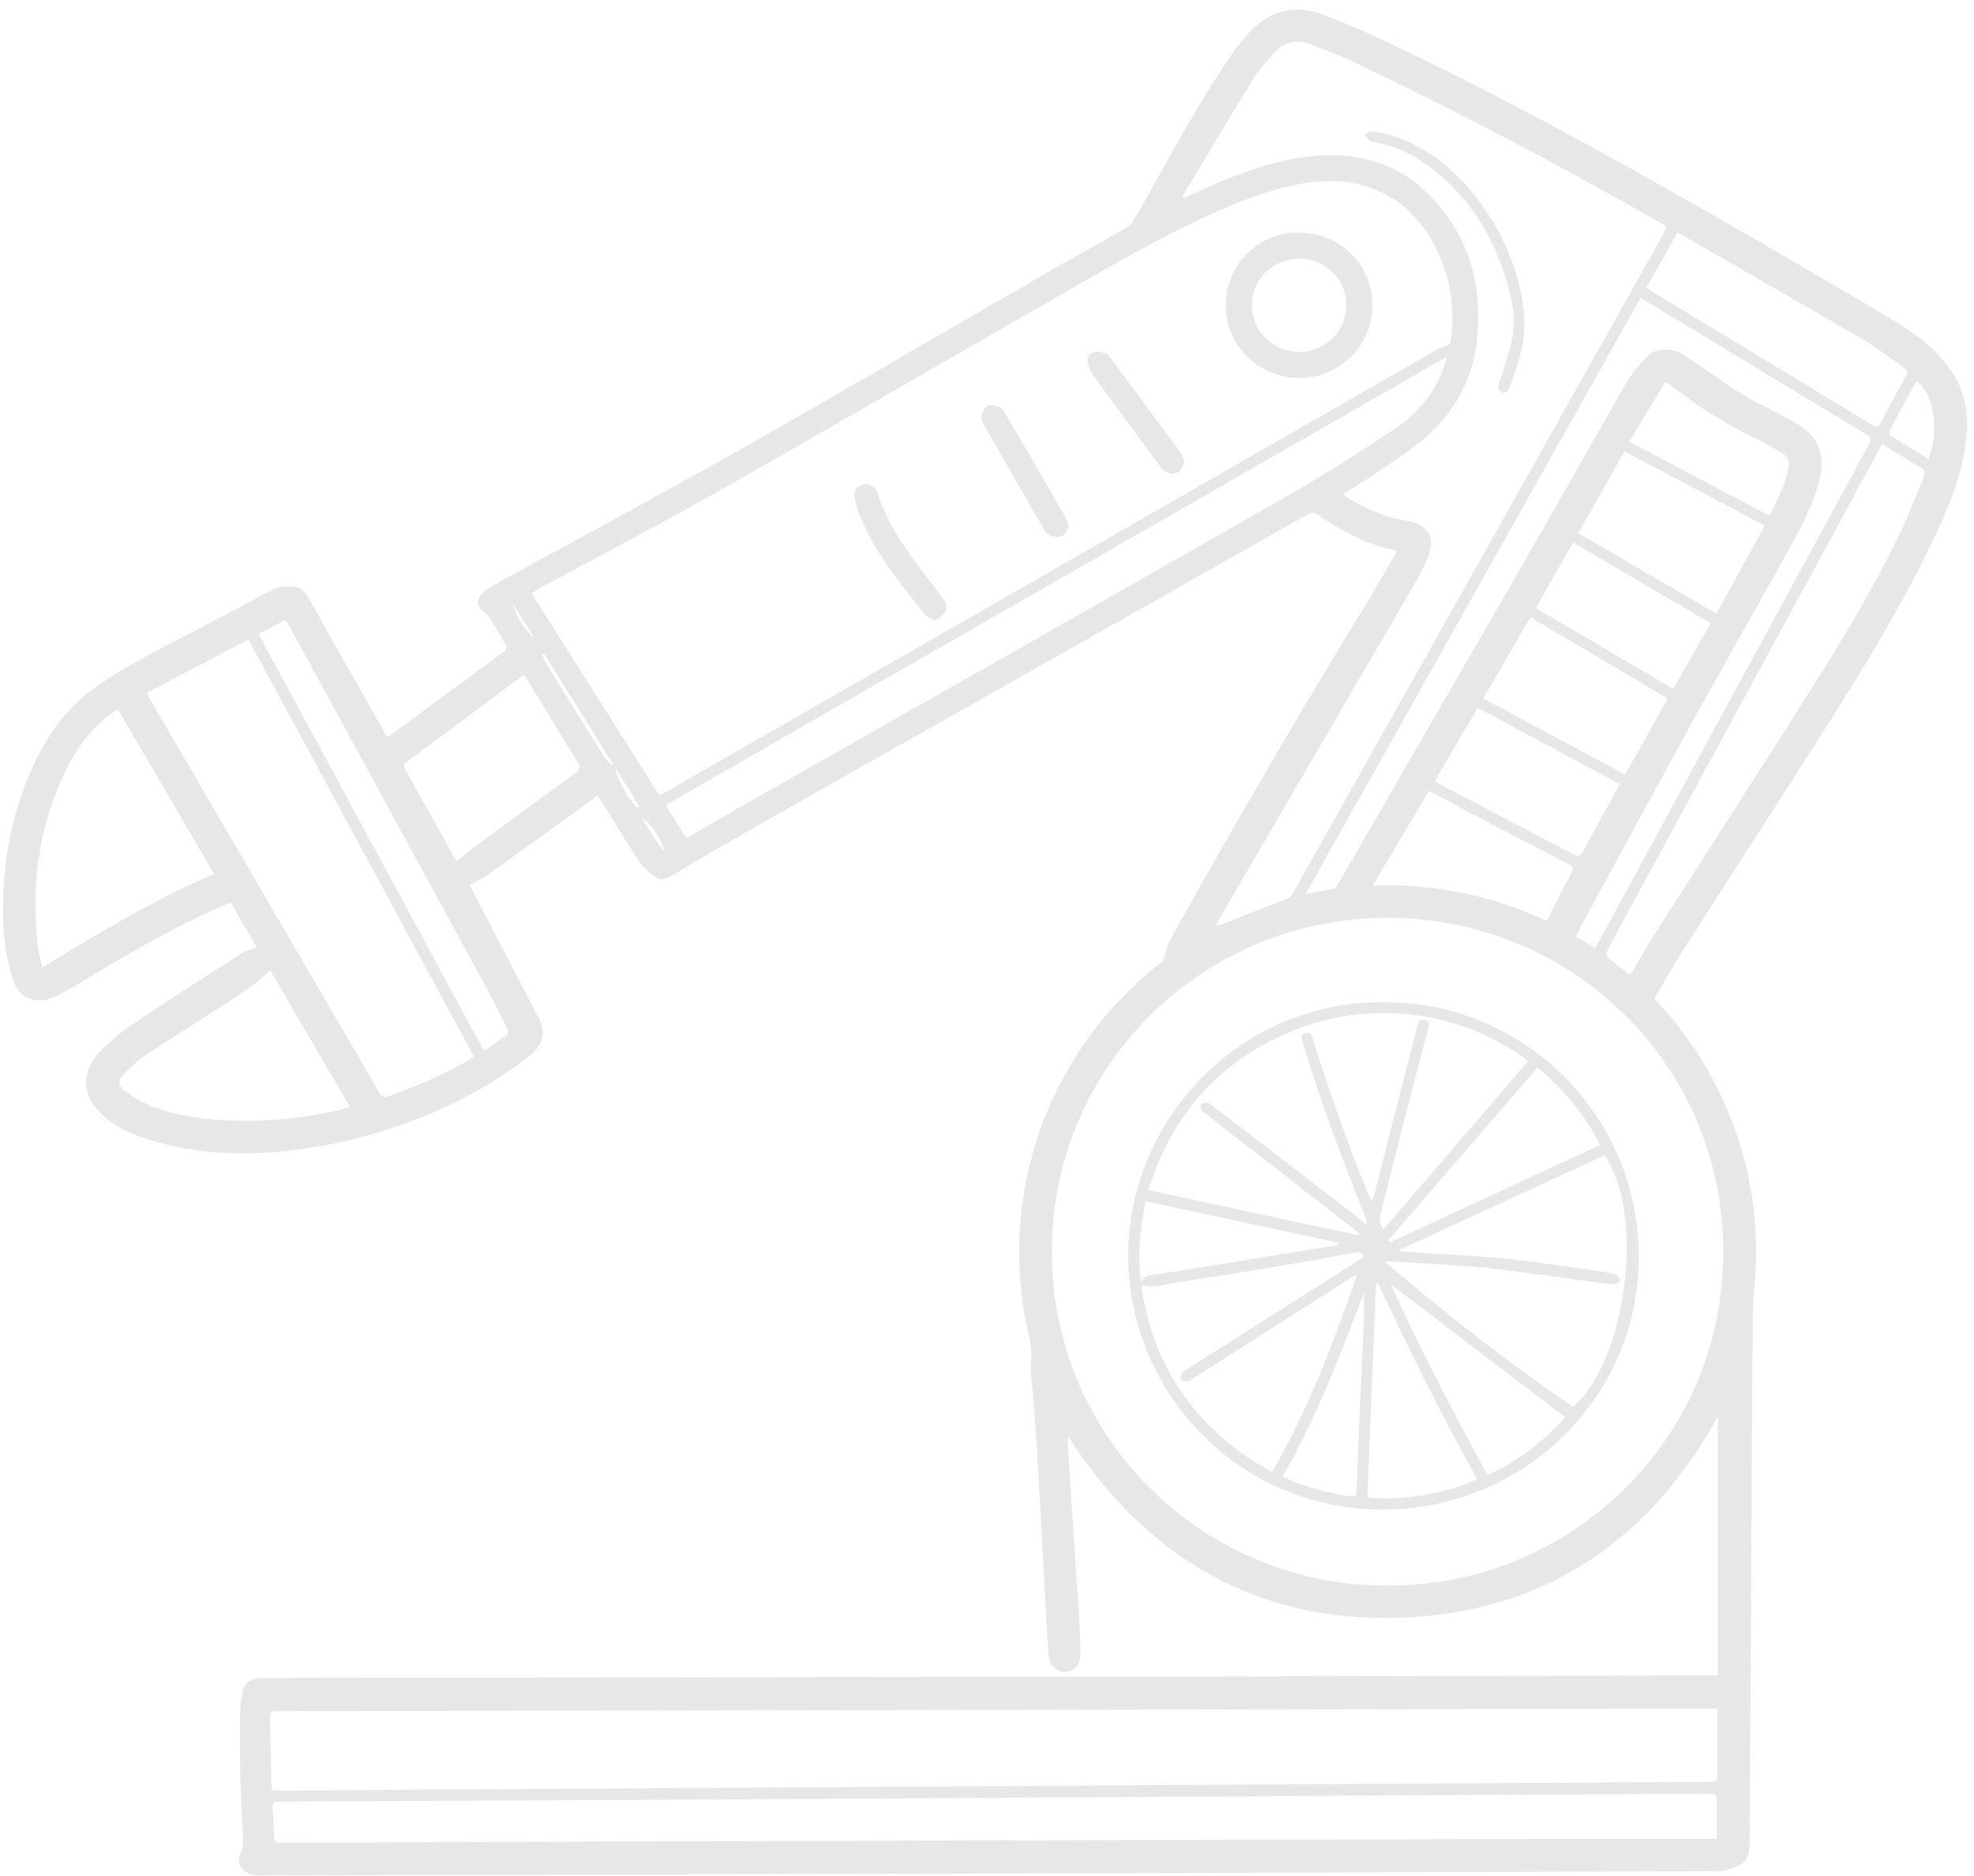 <svg width="201" height="191" viewBox="0 0 201 191" fill="none" xmlns="http://www.w3.org/2000/svg">
<path d="M26.144 96.459C25.276 94.97 24.393 93.456 23.478 91.887C22.433 92.36 21.43 92.798 20.44 93.267C16.123 95.306 12.019 97.727 7.945 100.203C7.155 100.683 6.346 101.156 5.499 101.521C3.587 102.342 1.933 101.703 1.31 99.727C0.818 98.168 0.485 96.513 0.385 94.885C0.061 89.62 0.754 84.473 2.714 79.541C3.932 76.474 5.554 73.653 8.004 71.37C8.256 71.136 8.515 70.904 8.787 70.693C11.332 68.722 14.134 67.174 16.991 65.707C20.54 63.885 24.065 62.018 27.576 60.127C28.375 59.696 29.182 59.656 30.022 59.751C30.74 59.831 31.118 60.364 31.446 60.948C33.43 64.472 35.424 67.991 37.415 71.512C38.069 72.669 38.725 73.826 39.41 75.033C39.622 74.912 39.796 74.832 39.946 74.723C43.73 71.936 47.512 69.143 51.299 66.358C51.623 66.119 51.675 65.906 51.456 65.555C50.919 64.699 50.429 63.814 49.896 62.952C49.767 62.744 49.565 62.564 49.361 62.422C48.583 61.89 48.464 61.081 49.111 60.385C49.327 60.153 49.596 59.954 49.874 59.8C58.345 55.146 66.868 50.585 75.279 45.827C85.682 39.941 95.989 33.885 106.346 27.917C109.131 26.313 111.948 24.763 114.738 23.165C115.014 23.007 115.264 22.732 115.425 22.453C118.779 16.641 121.85 10.664 125.692 5.138C126.035 4.643 126.434 4.187 126.824 3.727C128.96 1.202 131.617 0.289 134.755 1.501C137.424 2.532 140.045 3.706 142.626 4.941C155.086 10.912 167.118 17.675 179.071 24.573C183.89 27.354 188.693 30.165 193.462 33.029C195.315 34.141 196.999 35.509 198.317 37.253C199.923 39.378 200.51 41.77 200.249 44.407C199.868 48.257 198.391 51.752 196.747 55.186C193.624 61.717 189.844 67.884 185.972 73.99C181.212 81.496 176.371 88.953 171.585 96.442C170.555 98.056 169.627 99.734 168.619 101.36C168.371 101.757 168.645 101.909 168.835 102.112C171.024 104.458 172.874 107.044 174.385 109.867C176.606 114.02 178.017 118.427 178.552 123.107C178.885 126.023 178.869 128.929 178.567 131.847C178.429 133.191 178.486 134.554 178.469 135.908C178.44 138.189 178.414 140.468 178.402 142.749C178.35 152.622 178.31 162.497 178.255 172.37C178.226 177.467 178.155 182.564 178.153 187.664C178.153 189.815 177.258 190.028 175.374 190.523C175.091 190.598 174.772 190.542 174.468 190.542C155.505 190.603 136.539 190.665 117.576 190.724C102.159 190.771 86.74 190.811 71.324 190.854C56.468 190.894 41.613 190.932 26.758 190.97C26.413 190.97 26.061 190.97 25.723 190.911C24.688 190.729 24.018 189.687 24.46 188.793C24.834 188.036 24.741 187.29 24.715 186.533C24.657 184.902 24.529 183.272 24.491 181.641C24.439 179.363 24.417 177.081 24.436 174.8C24.443 173.936 24.562 173.065 24.703 172.209C24.829 171.433 25.497 170.945 26.396 170.874C26.632 170.855 26.872 170.867 27.11 170.867C44.085 170.841 61.059 170.82 78.034 170.791C102.944 170.751 127.854 170.706 152.767 170.661C159.86 170.649 166.951 170.626 174.045 170.607C174.28 170.607 174.516 170.607 174.92 170.607V144.261C167.938 156.872 157.217 164.234 142.562 164.731C127.918 165.225 116.743 158.602 108.751 146.27C108.751 146.751 108.732 147.101 108.753 147.449C108.915 150.061 109.084 152.674 109.255 155.286C109.464 158.476 109.683 161.666 109.883 164.859C109.954 166.016 109.999 167.175 110.023 168.335C110.045 169.468 109.398 170.235 108.458 170.256C107.571 170.275 106.829 169.528 106.757 168.479C106.653 166.958 106.576 165.436 106.491 163.912C106.322 160.866 106.155 157.823 105.989 154.778C105.894 153.019 105.815 151.259 105.706 149.503C105.554 147.061 105.382 144.621 105.209 142.179C105.128 141.024 104.847 139.848 104.976 138.719C105.185 136.859 104.481 135.176 104.233 133.411C103.829 130.55 103.653 127.696 103.865 124.809C104.317 118.651 106.191 112.965 109.448 107.721C111.767 103.987 114.709 100.801 118.147 98.063C118.473 97.805 118.606 97.529 118.672 97.107C118.76 96.554 118.986 95.995 119.262 95.498C125.678 83.95 132.341 72.546 139.239 61.279C140.126 59.831 140.968 58.352 141.825 56.885C141.963 56.651 142.07 56.397 142.222 56.09C141.687 55.953 141.23 55.841 140.778 55.716C138.373 55.048 136.258 53.801 134.205 52.443C133.846 52.206 133.57 52.147 133.156 52.382C113.912 63.279 94.659 74.158 75.413 85.05C73.01 86.411 70.648 87.843 68.272 89.251C67.736 89.568 67.177 89.653 66.69 89.281C66.117 88.846 65.508 88.38 65.12 87.793C63.781 85.763 62.534 83.673 61.25 81.607C61.138 81.427 61.012 81.257 60.85 81.02C60.12 81.557 59.435 82.069 58.74 82.57C55.676 84.776 52.617 86.988 49.539 89.173C49.044 89.523 48.462 89.752 47.829 90.086C47.874 90.183 47.974 90.406 48.086 90.621C50.341 94.97 52.586 99.325 54.863 103.665C55.541 104.959 55.365 106.379 53.983 107.468C49.608 110.918 44.696 113.313 39.422 115.024C35.909 116.164 32.312 116.907 28.625 117.251C23.777 117.702 19.017 117.414 14.393 115.788C12.961 115.284 11.605 114.617 10.471 113.583C8.344 111.64 8.166 109.214 10.135 107.12C11.13 106.062 12.29 105.125 13.499 104.313C17.167 101.845 20.89 99.457 24.605 97.065C25.024 96.795 25.547 96.691 26.144 96.464V96.459ZM147.617 35.083C147.631 35.035 147.695 34.872 147.717 34.704C148.043 32.309 147.912 29.941 147.174 27.636C145.2 21.464 140.207 17.323 132.559 18.7C129.669 19.221 126.941 20.205 124.274 21.384C118.323 24.013 112.718 27.297 107.09 30.532C95.758 37.049 84.457 43.616 73.086 50.062C67.139 53.432 61.069 56.589 55.058 59.845C54.76 60.006 54.482 60.198 54.128 60.413C58.481 67.3 62.801 74.132 67.139 80.992C67.458 80.824 67.708 80.703 67.948 80.566C71.447 78.559 74.946 76.55 78.445 74.543C101.029 61.582 123.611 48.621 146.199 35.667C146.594 35.44 147.048 35.312 147.614 35.081L147.617 35.083ZM141.289 161.449C159.47 161.588 175.446 147.001 175.469 127.519C175.493 108.4 160.146 93.707 141.772 93.463C122.716 93.21 107.105 108.381 107.102 127.457C107.1 146.746 122.916 161.586 141.289 161.449ZM174.86 173.991C173.75 173.991 172.755 173.991 171.763 173.991C148.302 174.033 124.84 174.076 101.377 174.116C77.049 174.159 52.722 174.201 28.397 174.244C27.51 174.244 27.495 174.246 27.51 175.041C27.545 177.193 27.595 179.341 27.633 181.492C27.648 182.344 27.638 182.351 28.473 182.344C33.057 182.311 37.641 182.266 42.224 182.238C50.117 182.186 58.01 182.143 65.902 182.096C72.325 182.058 78.745 182.018 85.168 181.977C92.758 181.933 100.347 181.888 107.937 181.84C114.555 181.8 121.17 181.76 127.788 181.72C135.571 181.672 143.356 181.627 151.14 181.58C158.794 181.533 166.449 181.478 174.104 181.445C174.67 181.443 174.865 181.275 174.853 180.709C174.827 179.483 174.86 178.257 174.865 177.032C174.868 176.047 174.865 175.065 174.865 173.991H174.86ZM169.713 23.099C169.477 22.953 169.301 22.832 169.118 22.725C158.775 16.793 148.226 11.25 137.452 6.129C136.113 5.493 134.715 4.979 133.318 4.471C131.941 3.969 130.706 4.293 129.733 5.382C129.003 6.198 128.24 7.014 127.669 7.94C125.254 11.859 122.909 15.818 120.54 19.765C120.48 19.867 120.454 19.987 120.371 20.205C120.661 20.094 120.856 20.027 121.042 19.945C122.145 19.453 123.232 18.925 124.35 18.47C128.061 16.958 131.829 15.716 135.925 15.815C139.619 15.905 142.833 17.152 145.426 19.748C149.484 23.809 150.959 28.798 150.407 34.427C149.967 38.912 147.857 42.502 144.315 45.24C142.612 46.555 140.785 47.713 138.999 48.922C138.287 49.402 137.536 49.823 136.81 50.268C136.851 50.356 136.858 50.406 136.886 50.432C136.984 50.514 137.084 50.595 137.193 50.663C139.063 51.809 141.032 52.684 143.23 53.028C145.452 53.373 146.259 54.8 145.362 56.845C144.838 58.042 144.191 59.192 143.533 60.323C137.098 71.384 130.647 82.438 124.203 93.494C124.06 93.74 123.934 93.996 123.801 94.246C124.082 94.26 124.25 94.182 124.422 94.114C126.525 93.285 128.62 92.441 130.737 91.65C131.173 91.487 131.468 91.286 131.694 90.881C144.072 68.84 156.459 46.806 168.842 24.77C169.144 24.233 169.413 23.677 169.711 23.104L169.713 23.099ZM174.803 187.257C174.803 185.981 174.801 184.784 174.803 183.584C174.806 182.659 174.811 182.654 173.885 182.659C166.123 182.695 158.359 182.732 150.597 182.773C144.025 182.808 137.45 182.851 130.878 182.891C123.266 182.936 115.656 182.983 108.044 183.028C101.472 183.068 94.897 183.106 88.324 183.147C80.563 183.194 72.798 183.246 65.037 183.286C53.902 183.341 42.764 183.386 31.63 183.435C30.547 183.44 29.467 183.466 28.387 183.457C27.928 183.452 27.714 183.594 27.755 184.088C27.824 184.988 27.855 185.889 27.893 186.788C27.926 187.61 27.952 187.645 28.789 187.64C38.801 187.603 48.811 187.56 58.823 187.529C74.176 187.482 89.528 187.442 104.88 187.399C120.687 187.354 136.494 187.307 152.301 187.269C159.48 187.252 166.659 187.257 173.84 187.252C174.114 187.252 174.389 187.252 174.803 187.252V187.257ZM14.962 70.553C15.066 70.781 15.133 70.96 15.228 71.124C23.03 84.501 30.835 97.879 38.633 111.261C38.866 111.661 39.073 111.793 39.551 111.628C42.367 110.643 45.091 109.458 47.679 107.976C47.86 107.872 48.029 107.749 48.257 107.598C40.6 93.427 32.964 79.302 25.297 65.113C21.812 66.947 18.409 68.741 14.962 70.556V70.553ZM167.039 30.352C155.688 50.552 144.36 70.707 132.94 91.023C134.032 90.832 134.957 90.685 135.871 90.496C135.999 90.469 136.106 90.259 136.189 90.115C142.919 78.474 149.658 66.841 156.366 55.188C159.446 49.838 162.446 44.442 165.531 39.096C166.083 38.138 166.823 37.272 167.563 36.441C168.124 35.812 168.911 35.542 169.787 35.587C170.84 35.641 171.63 36.242 172.451 36.803C174.194 37.994 175.905 39.241 177.713 40.329C179.313 41.297 181.057 42.031 182.684 42.961C185.251 44.43 185.983 46.314 185.187 49.158C184.497 51.62 183.307 53.868 182.078 56.083C178.678 62.214 175.191 68.298 171.806 74.437C168.11 81.139 164.487 87.881 160.833 94.608C160.705 94.845 160.605 95.098 160.479 95.373C161.154 95.789 161.763 96.168 162.401 96.563C162.551 96.315 162.655 96.154 162.746 95.986C171.923 79.082 181.095 62.179 190.287 45.282C190.582 44.738 190.489 44.501 189.973 44.189C182.525 39.702 175.089 35.192 167.651 30.688C167.47 30.579 167.284 30.485 167.039 30.348V30.352ZM147.308 36.377C146.96 36.559 146.756 36.659 146.556 36.773C122.324 50.678 98.089 64.585 73.857 78.49C72.004 79.553 70.151 80.618 68.303 81.685C68.077 81.815 67.72 81.901 67.967 82.293C68.595 83.292 69.225 84.288 69.88 85.327C70.151 85.18 70.358 85.076 70.56 84.96C72.016 84.116 73.462 83.257 74.927 82.426C93.572 71.831 112.233 61.265 130.854 50.63C134.634 48.472 138.311 46.122 141.944 43.723C144.287 42.175 146.066 40.064 147.032 37.369C147.129 37.097 147.189 36.81 147.31 36.377H147.308ZM191.647 45.228C191.443 45.595 191.283 45.871 191.131 46.151C183.362 60.461 175.593 74.768 167.827 89.078C166.452 91.61 165.072 94.142 163.716 96.686C163.602 96.901 163.542 97.342 163.664 97.451C164.382 98.089 165.162 98.662 165.964 99.289C166.116 99.053 166.245 98.861 166.364 98.662C167.056 97.498 167.715 96.312 168.445 95.169C173.669 86.991 178.938 78.841 184.128 70.641C187.534 65.262 190.827 59.81 193.574 54.059C194.442 52.242 195.156 50.349 195.908 48.479C195.988 48.281 195.948 47.864 195.815 47.779C194.476 46.92 193.103 46.111 191.647 45.228ZM4.293 98.522C10.083 95.001 15.697 91.605 21.796 88.995C18.501 83.347 15.266 77.804 12.029 72.255C11.85 72.338 11.767 72.366 11.698 72.411C11.484 72.558 11.272 72.705 11.068 72.863C8.737 74.676 7.236 77.09 6.094 79.747C3.882 84.894 3.256 90.275 3.786 95.813C3.867 96.653 4.096 97.481 4.293 98.522ZM27.514 98.802C26.996 99.261 26.579 99.694 26.104 100.042C25.128 100.754 24.137 101.443 23.123 102.101C20.335 103.904 17.514 105.657 14.75 107.496C13.918 108.05 13.18 108.772 12.49 109.503C11.984 110.04 12.043 110.549 12.623 111.01C13.225 111.488 13.882 111.924 14.576 112.25C17.091 113.429 19.798 113.883 22.533 114.051C26.622 114.3 30.678 113.952 34.674 113.01C34.972 112.939 35.262 112.828 35.626 112.712C32.89 108.021 30.207 103.419 27.514 98.804V98.802ZM167.636 29.28C167.779 29.389 167.857 29.46 167.948 29.515C175.527 34.108 183.108 38.696 190.681 43.294C191.064 43.526 191.262 43.493 191.478 43.081C192.33 41.465 193.196 39.856 194.093 38.263C194.307 37.882 194.214 37.679 193.907 37.466C192.527 36.507 191.207 35.452 189.761 34.605C184.09 31.285 178.379 28.029 172.682 24.749C172.087 24.405 171.487 24.074 170.809 23.691C169.734 25.584 168.69 27.423 167.636 29.278V29.28ZM53.367 68.717C53.145 68.873 53.005 68.97 52.869 69.07C49.049 71.912 45.236 74.763 41.397 77.582C40.959 77.904 41.142 78.124 41.311 78.427C42.943 81.354 44.575 84.284 46.209 87.211C46.306 87.384 46.428 87.544 46.523 87.684C46.972 87.308 47.348 86.958 47.76 86.655C51.354 84.011 54.946 81.363 58.562 78.751C59.114 78.351 59.118 78.06 58.776 77.52C57.51 75.521 56.297 73.49 55.062 71.472C54.515 70.577 53.961 69.685 53.364 68.719L53.367 68.717ZM160.724 54.291C165.434 57.043 170.06 59.746 174.753 62.489C176.438 59.436 178.072 56.478 179.699 53.527C174.875 50.976 170.174 48.486 165.4 45.961C163.854 48.714 162.31 51.461 160.721 54.289L160.724 54.291ZM49.282 107.027C50.06 106.476 50.736 105.981 51.425 105.511C51.778 105.272 51.825 105.04 51.62 104.656C51.026 103.537 50.5 102.38 49.896 101.265C43.055 88.692 36.202 76.124 29.351 63.558C29.275 63.416 29.156 63.298 29.034 63.139C28.128 63.622 27.262 64.084 26.339 64.576C33.994 78.741 41.606 92.826 49.282 107.027ZM151.028 71.126C155.883 73.727 160.648 76.275 165.479 78.862C166.949 76.249 168.383 73.694 169.822 71.136C165.134 68.36 160.524 65.629 155.84 62.853C154.249 65.589 152.664 68.312 151.028 71.124V71.126ZM164.92 79.847C160.096 77.251 155.322 74.68 150.476 72.073C148.996 74.586 147.555 77.037 146.099 79.51C146.251 79.624 146.344 79.714 146.454 79.773C151.071 82.196 155.693 84.615 160.305 87.045C160.738 87.272 160.931 87.159 161.149 86.749C162.101 84.968 163.088 83.207 164.059 81.434C164.335 80.93 164.606 80.421 164.917 79.847H164.92ZM145.507 80.511C143.604 83.718 141.727 86.88 139.772 90.176C146.099 89.937 151.939 91.198 157.493 93.773C158.366 92.067 159.173 90.453 160.022 88.86C160.269 88.397 160.153 88.217 159.713 87.989C156.701 86.444 153.699 84.88 150.702 83.304C148.987 82.402 147.289 81.47 145.509 80.511H145.507ZM170.379 70.156C171.675 67.868 172.91 65.693 174.173 63.461C169.475 60.702 164.856 57.99 160.184 55.245C158.911 57.481 157.681 59.639 156.39 61.907C161.059 64.661 165.662 67.373 170.379 70.156ZM180.175 52.5C181.014 50.848 181.766 49.336 182.108 47.663C182.239 47.019 182.054 46.463 181.45 46.12C180.665 45.673 179.889 45.204 179.076 44.811C176.155 43.401 173.374 41.766 170.829 39.752C170.479 39.477 170.101 39.241 169.584 38.879C168.347 40.926 167.156 42.892 165.893 44.982C170.729 47.526 175.424 49.998 180.177 52.5H180.175ZM196.379 46.735C197.482 43.758 196.907 40.109 195.199 38.848C195.161 38.867 195.104 38.876 195.087 38.907C194.181 40.561 193.272 42.215 192.385 43.879C192.325 43.992 192.385 44.288 192.482 44.35C193.75 45.15 195.037 45.921 196.376 46.735H196.379ZM55.419 66.583C55.346 66.611 55.272 66.637 55.198 66.665C55.286 66.885 55.346 67.122 55.469 67.323C57.477 70.579 59.489 73.833 61.516 77.078C61.716 77.397 62.03 77.648 62.289 77.932C62.334 77.894 62.382 77.854 62.427 77.816C60.091 74.072 57.755 70.329 55.419 66.585V66.583ZM64.925 82.26C64.989 82.22 65.053 82.18 65.115 82.14C64.318 80.855 63.521 79.572 62.722 78.287C62.624 79.047 64.378 81.988 64.922 82.263L64.925 82.26ZM67.627 86.662C67.696 85.969 65.964 83.347 65.355 83.309C66.105 84.513 66.759 85.659 67.627 86.662ZM52.301 61.592C52.327 62.434 53.785 64.708 54.382 64.928C53.642 63.743 52.972 62.669 52.301 61.592Z" fill="#E7E7E7"/>
<path d="M132.288 23.686C136.463 23.691 139.776 26.987 139.741 31.152C139.705 35.549 135.966 38.569 132.212 38.498C128.142 38.419 124.767 35.163 124.812 31.074C124.864 26.443 128.722 23.532 132.286 23.686H132.288ZM132.302 26.339C129.603 26.339 127.459 28.452 127.478 31.098C127.497 33.724 129.631 35.838 132.269 35.84C134.941 35.84 137.098 33.706 137.093 31.065C137.089 28.447 134.95 26.339 132.302 26.339Z" fill="#E7E7E7"/>
<path d="M95.201 63.191C94.766 62.926 94.333 62.796 94.107 62.508C91.576 59.296 88.967 56.128 87.47 52.256C87.256 51.702 87.095 51.113 87.014 50.526C86.933 49.949 87.259 49.537 87.827 49.367C88.427 49.187 88.881 49.423 89.214 49.92C89.273 50.008 89.326 50.107 89.357 50.209C90.394 53.465 92.356 56.184 94.426 58.842C94.994 59.573 95.565 60.302 96.1 61.057C96.403 61.483 96.507 62.006 96.172 62.444C95.946 62.737 95.57 62.917 95.201 63.191Z" fill="#E7E7E7"/>
<path d="M108.898 53.669C108.62 54 108.408 54.462 108.063 54.608C107.733 54.748 107.228 54.644 106.862 54.497C106.598 54.391 106.396 54.059 106.239 53.787C104.229 50.311 102.226 46.828 100.239 43.337C100.056 43.013 99.847 42.582 99.923 42.265C100.014 41.884 100.335 41.408 100.672 41.281C101.01 41.155 101.524 41.342 101.9 41.522C102.138 41.636 102.278 41.974 102.428 42.232C104.4 45.609 106.367 48.986 108.325 52.37C108.534 52.732 108.667 53.139 108.898 53.671V53.669Z" fill="#E7E7E7"/>
<path d="M120.554 46.787C120.561 47.93 119.712 48.51 118.901 48.131C118.62 48.001 118.346 47.776 118.161 47.528C115.839 44.397 113.527 41.262 111.236 38.109C110.994 37.776 110.834 37.35 110.749 36.943C110.646 36.453 110.889 35.982 111.358 35.859C111.745 35.757 112.216 35.866 112.623 35.975C112.814 36.027 112.959 36.292 113.099 36.481C115.409 39.593 117.718 42.705 120.014 45.827C120.273 46.179 120.447 46.591 120.554 46.782V46.787Z" fill="#E7E7E7"/>
<path d="M140.837 102.051C154.801 101.916 166.904 113.277 166.866 128.082C166.83 142.299 155.117 153.826 140.569 153.72C126.018 153.613 114.816 141.684 114.883 127.743C114.95 113.748 126.479 101.949 140.837 102.053V102.051ZM116.253 130.86C116.225 130.183 116.615 129.913 117.233 129.833C118.151 129.712 119.067 129.582 119.983 129.433C125.295 128.569 130.606 127.698 135.916 126.823C136.044 126.801 136.161 126.709 136.43 126.581C129.757 125.145 123.244 123.742 116.641 122.319C116.486 123.247 116.305 124.127 116.196 125.015C115.958 126.96 115.889 128.91 116.258 130.85C116.265 131.066 116.248 131.284 116.284 131.494C117.44 138.397 120.816 143.946 126.534 148.047C127.469 148.717 128.489 149.276 129.515 149.912C133.252 143.49 135.78 136.705 138.18 129.847C137.897 129.923 137.674 130.039 137.462 130.174C132.136 133.574 126.81 136.977 121.482 140.38C121.301 140.496 121.111 140.674 120.92 140.681C120.675 140.688 120.356 140.612 120.209 140.449C120.123 140.352 120.252 139.973 120.385 139.796C120.532 139.599 120.787 139.476 121.003 139.339C126.758 135.685 132.514 132.034 138.268 128.38C138.475 128.247 138.668 128.091 138.851 127.956C138.585 127.287 138.107 127.533 137.714 127.601C135.909 127.914 134.113 128.271 132.307 128.574C128.185 129.263 124.063 129.961 119.928 130.585C118.718 130.768 117.509 131.224 116.253 130.867V130.86ZM139.03 124.641C139.091 124.598 139.151 124.558 139.213 124.515C139.125 124.241 139.053 123.959 138.944 123.692C136.646 118.017 134.515 112.281 132.74 106.419C132.612 105.996 132.257 105.414 132.919 105.205C133.577 104.997 133.637 105.664 133.77 106.09C135.411 111.363 137.276 116.555 139.363 121.669C139.441 121.865 139.558 122.045 139.727 122.364C139.836 121.983 139.898 121.78 139.95 121.574C141.382 115.961 142.809 110.348 144.251 104.737C144.363 104.301 144.427 103.662 145.107 103.871C145.726 104.06 145.45 104.614 145.343 105.028C144.586 107.957 143.806 110.88 143.054 113.812C142.21 117.097 141.389 120.386 140.554 123.671C140.416 124.213 140.45 124.71 140.89 125.164C145.809 119.439 150.702 113.748 155.597 108.054C149.548 103.362 140.064 101.357 131.275 105.106C123.994 108.211 119.284 113.632 116.936 121.191C124.148 122.741 131.239 124.265 138.33 125.789C138.354 125.732 138.375 125.675 138.399 125.618C138.123 125.386 137.854 125.145 137.569 124.923C132.666 121.11 127.759 117.3 122.857 113.49C122.688 113.358 122.466 113.251 122.369 113.076C122.269 112.899 122.19 112.589 122.281 112.454C122.376 112.312 122.683 112.253 122.892 112.264C123.063 112.274 123.239 112.423 123.392 112.539C127.976 116.058 132.559 119.579 137.138 123.105C137.781 123.6 138.402 124.125 139.032 124.634L139.03 124.641ZM142.512 127.265C142.524 127.32 142.538 127.374 142.55 127.429C143.428 127.488 144.303 127.552 145.181 127.608C147.871 127.788 150.571 127.883 153.252 128.167C156.466 128.505 159.663 129 162.864 129.438C163.438 129.516 164.018 129.615 164.565 129.797C164.756 129.861 164.856 130.195 164.996 130.408C164.796 130.538 164.613 130.737 164.396 130.777C164.132 130.827 163.84 130.756 163.561 130.72C159.527 130.183 155.5 129.563 151.454 129.128C148.28 128.787 145.086 128.671 141.898 128.458C141.591 128.437 141.28 128.456 140.971 128.456C147.172 133.73 153.504 138.731 160.184 143.258C165.674 138.489 167.539 123.529 163.369 117.648C156.425 120.85 149.467 124.059 142.512 127.268V127.265ZM139.225 152.451C142.296 152.967 148.133 151.921 150.412 150.584C146.744 144.093 143.461 137.408 140.316 130.652C140.25 130.673 140.183 130.694 140.117 130.718C139.819 137.95 139.524 145.182 139.225 152.454V152.451ZM162.953 116.578C161.314 113.49 159.256 110.92 156.535 108.719C151.439 114.624 146.411 120.452 141.38 126.283C141.434 126.357 141.492 126.43 141.546 126.503C148.649 123.209 155.752 119.917 162.953 116.578ZM159.384 144.318C153.454 139.8 147.598 135.34 141.627 130.794C144.639 137.453 147.988 143.823 151.458 150.21C154.444 148.838 157.132 146.848 159.382 144.318H159.384ZM130.625 150.296C130.761 150.397 130.821 150.461 130.894 150.494C133.03 151.457 135.278 152.04 137.59 152.387C137.997 152.449 138.109 152.262 138.123 151.883C138.247 148.665 138.383 145.447 138.523 142.228C138.632 139.718 138.768 137.209 138.865 134.698C138.903 133.688 138.873 132.677 138.873 131.667C136.468 138.028 134.037 144.372 130.625 150.3V150.296Z" fill="#E7E7E7"/>
<path d="M155.219 32.884C155.245 35.256 154.475 37.378 153.687 39.496C153.561 39.835 153.319 40.138 152.9 39.955C152.512 39.787 152.522 39.447 152.636 39.075C153.086 37.62 153.606 36.178 153.93 34.695C154.403 32.518 153.963 30.376 153.311 28.289C151.937 23.892 149.589 20.122 145.916 17.249C144.111 15.837 142.093 14.833 139.805 14.443C139.679 14.421 139.517 14.412 139.439 14.332C139.265 14.154 139.132 13.934 138.982 13.733C139.179 13.607 139.389 13.359 139.57 13.376C140.209 13.442 140.856 13.541 141.47 13.728C145.419 14.93 148.39 17.446 150.766 20.711C153.112 23.932 154.627 27.503 155.148 31.465C155.212 31.952 155.198 32.451 155.217 32.88L155.219 32.884Z" fill="#E7E7E7"/>
</svg>
